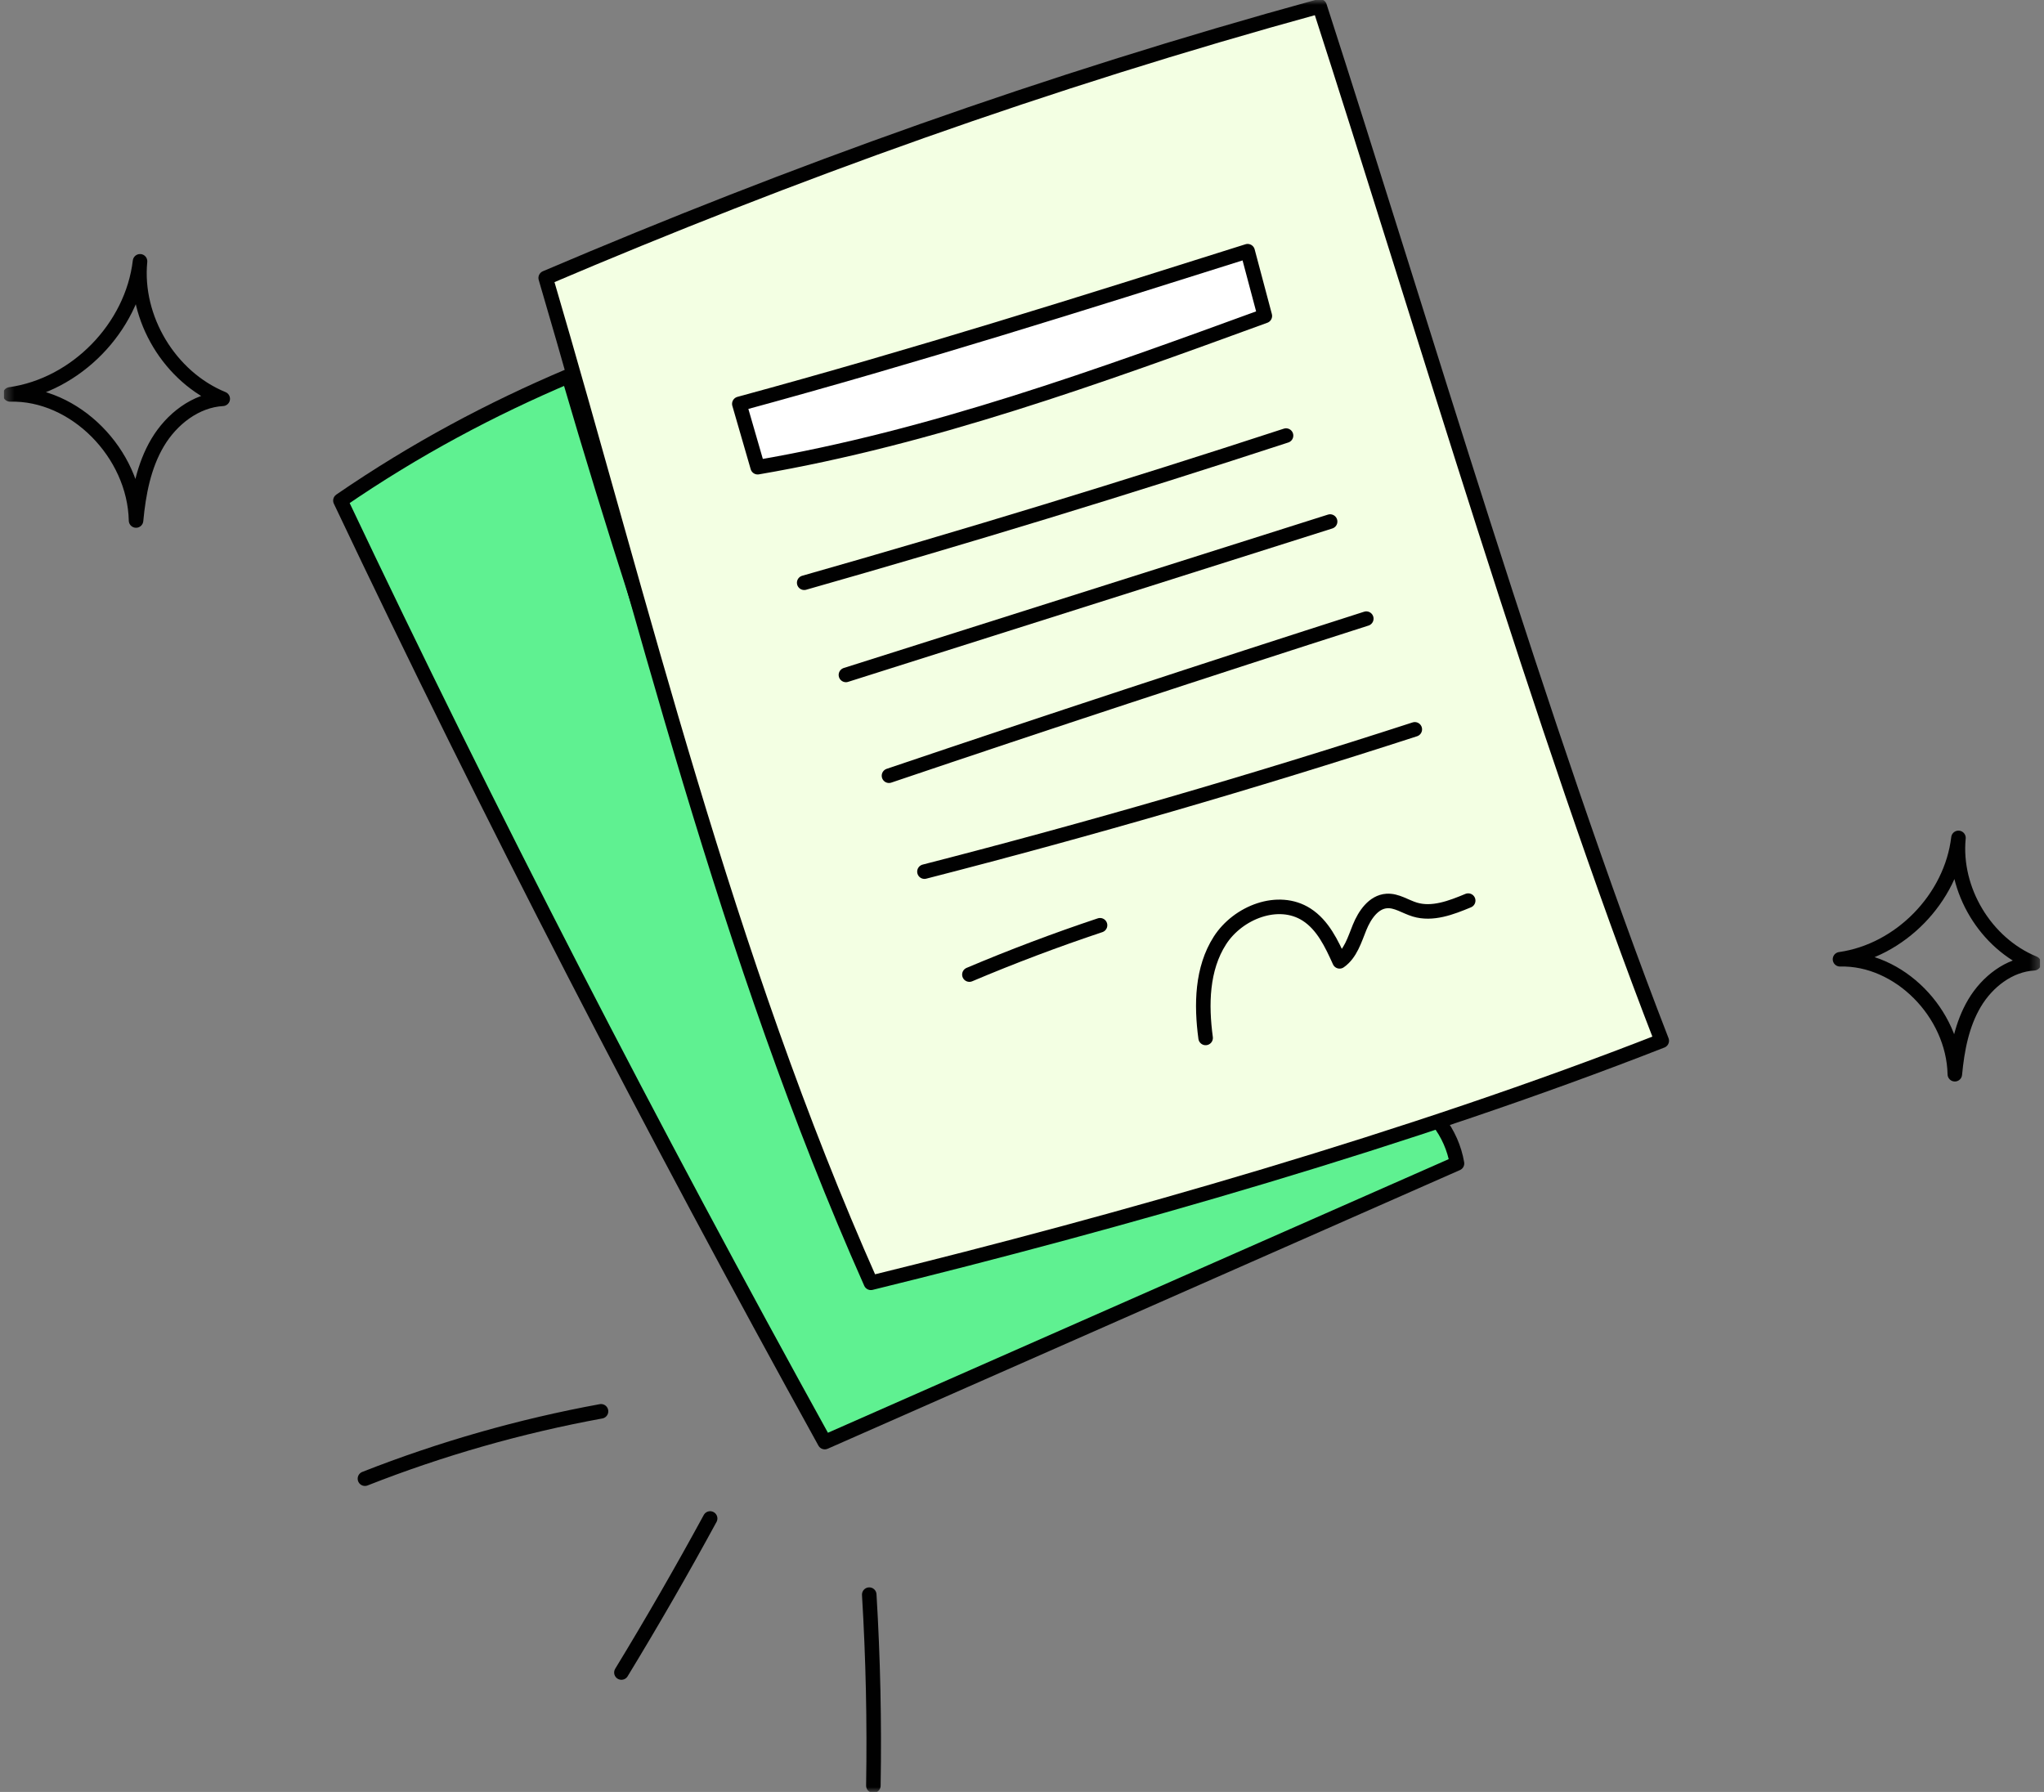 <svg width="211" height="185" viewBox="0 0 211 185" fill="none" xmlns="http://www.w3.org/2000/svg">
<rect x="0" y="0" width="211" height="185" fill="#808080" stroke="none"/>
<g clip-path="url(#clip0_8403_762)">
<mask id="mask0_8403_762" style="mask-type:luminance" maskUnits="userSpaceOnUse" x="0" y="0" width="211" height="185">
<path d="M210.608 0H0.391V185H210.608V0Z" fill="white"/>
</mask>
<g mask="url(#mask0_8403_762)">
<path d="M1.043 40.718C7.853 39.755 13.646 33.82 14.455 26.977C13.877 32.869 17.524 38.931 22.993 41.173C20.193 41.331 17.713 43.266 16.278 45.68C14.842 48.094 14.307 50.938 14.044 53.736C13.894 46.8 7.709 40.545 1.043 40.718Z" stroke="#010101" stroke-width="1.5" stroke-linecap="round" stroke-linejoin="round"/>
<path d="M189.941 99.034C196.151 98.155 201.433 92.744 202.17 86.504C201.644 91.877 204.968 97.404 209.955 99.448C207.402 99.592 205.141 101.356 203.832 103.557C202.523 105.759 202.035 108.352 201.795 110.903C201.658 104.578 196.02 98.876 189.941 99.034Z" stroke="#010101" stroke-width="1.5" stroke-linecap="round" stroke-linejoin="round"/>
<path d="M148.484 115.758C149.466 117.022 150.133 118.532 150.405 120.111C128.651 129.701 106.896 139.291 85.14 148.88C67.182 116.372 50.601 84.293 35.141 51.679C42.915 46.339 50.771 42.181 58.707 38.822C67.847 70.065 78.602 100.834 91.86 131.335C110.599 124.586 129.51 118.313 148.484 115.758Z" fill="#5FF191" stroke="#010101" stroke-width="1.5" stroke-linecap="round" stroke-linejoin="round"/>
<path d="M171.541 107.448C159.168 75.555 146.749 33.205 136.224 0.652C107.861 8.438 81.79 17.846 56.332 28.695C66.388 62.875 74.827 98.522 89.9 132.437C115.488 126.16 145.647 117.597 171.54 107.448H171.541Z" fill="#F3FFE3" stroke="#010101" stroke-width="1.5" stroke-linecap="round" stroke-linejoin="round"/>
<path d="M76.321 41.696C76.952 43.875 77.583 46.055 78.214 48.234C96.187 45.151 113.434 38.869 130.568 32.617C129.976 30.39 129.383 28.162 128.791 25.934C111.777 31.309 94.762 36.685 76.32 41.696L76.321 41.696Z" fill="white" stroke="#010101" stroke-width="1.5" stroke-linecap="round" stroke-linejoin="round"/>
<path d="M83.016 60.162C99.693 55.421 116.277 50.355 132.757 44.969" stroke="#010101" stroke-width="1.5" stroke-linecap="round" stroke-linejoin="round"/>
<path d="M87.324 69.679C103.986 64.4 120.646 59.122 137.307 53.844" stroke="#010101" stroke-width="1.5" stroke-linecap="round" stroke-linejoin="round"/>
<path d="M91.769 80.085C108.149 74.544 124.574 69.139 141.041 63.869" stroke="#010101" stroke-width="1.5" stroke-linecap="round" stroke-linejoin="round"/>
<path d="M95.43 89.987C112.45 85.619 129.333 80.719 146.049 75.297" stroke="#010101" stroke-width="1.5" stroke-linecap="round" stroke-linejoin="round"/>
<path d="M100.07 100.615C104.498 98.742 108.998 97.043 113.557 95.522" stroke="#010101" stroke-width="1.5" stroke-linecap="round" stroke-linejoin="round"/>
<path d="M124.455 107.156C123.991 103.725 124.061 100.009 125.93 97.096C127.799 94.183 131.962 92.555 134.873 94.42C136.556 95.498 137.463 97.424 138.285 99.249C139.416 98.461 139.832 97.018 140.351 95.74C140.871 94.462 141.79 93.105 143.164 93.017C144.176 92.952 145.076 93.608 146.047 93.902C147.868 94.454 149.802 93.71 151.56 92.978" stroke="#010101" stroke-width="1.5" stroke-linecap="round" stroke-linejoin="round"/>
<path d="M37.672 152.658C45.547 149.559 53.723 147.227 62.044 145.703" stroke="#010101" stroke-width="1.5" stroke-linecap="round" stroke-linejoin="round"/>
<path d="M73.307 156.766C70.384 162.141 67.33 167.444 64.148 172.67" stroke="#010101" stroke-width="1.5" stroke-linecap="round" stroke-linejoin="round"/>
<path d="M89.731 164.629C90.127 171.193 90.27 177.772 90.157 184.346" stroke="#010101" stroke-width="1.5" stroke-linecap="round" stroke-linejoin="round"/>
</g>
</g>
<defs>
<clipPath id="clip0_8403_762">
<rect width="210.217" height="185" fill="white" transform="translate(0.391)"/>
</clipPath>
</defs>
</svg>
